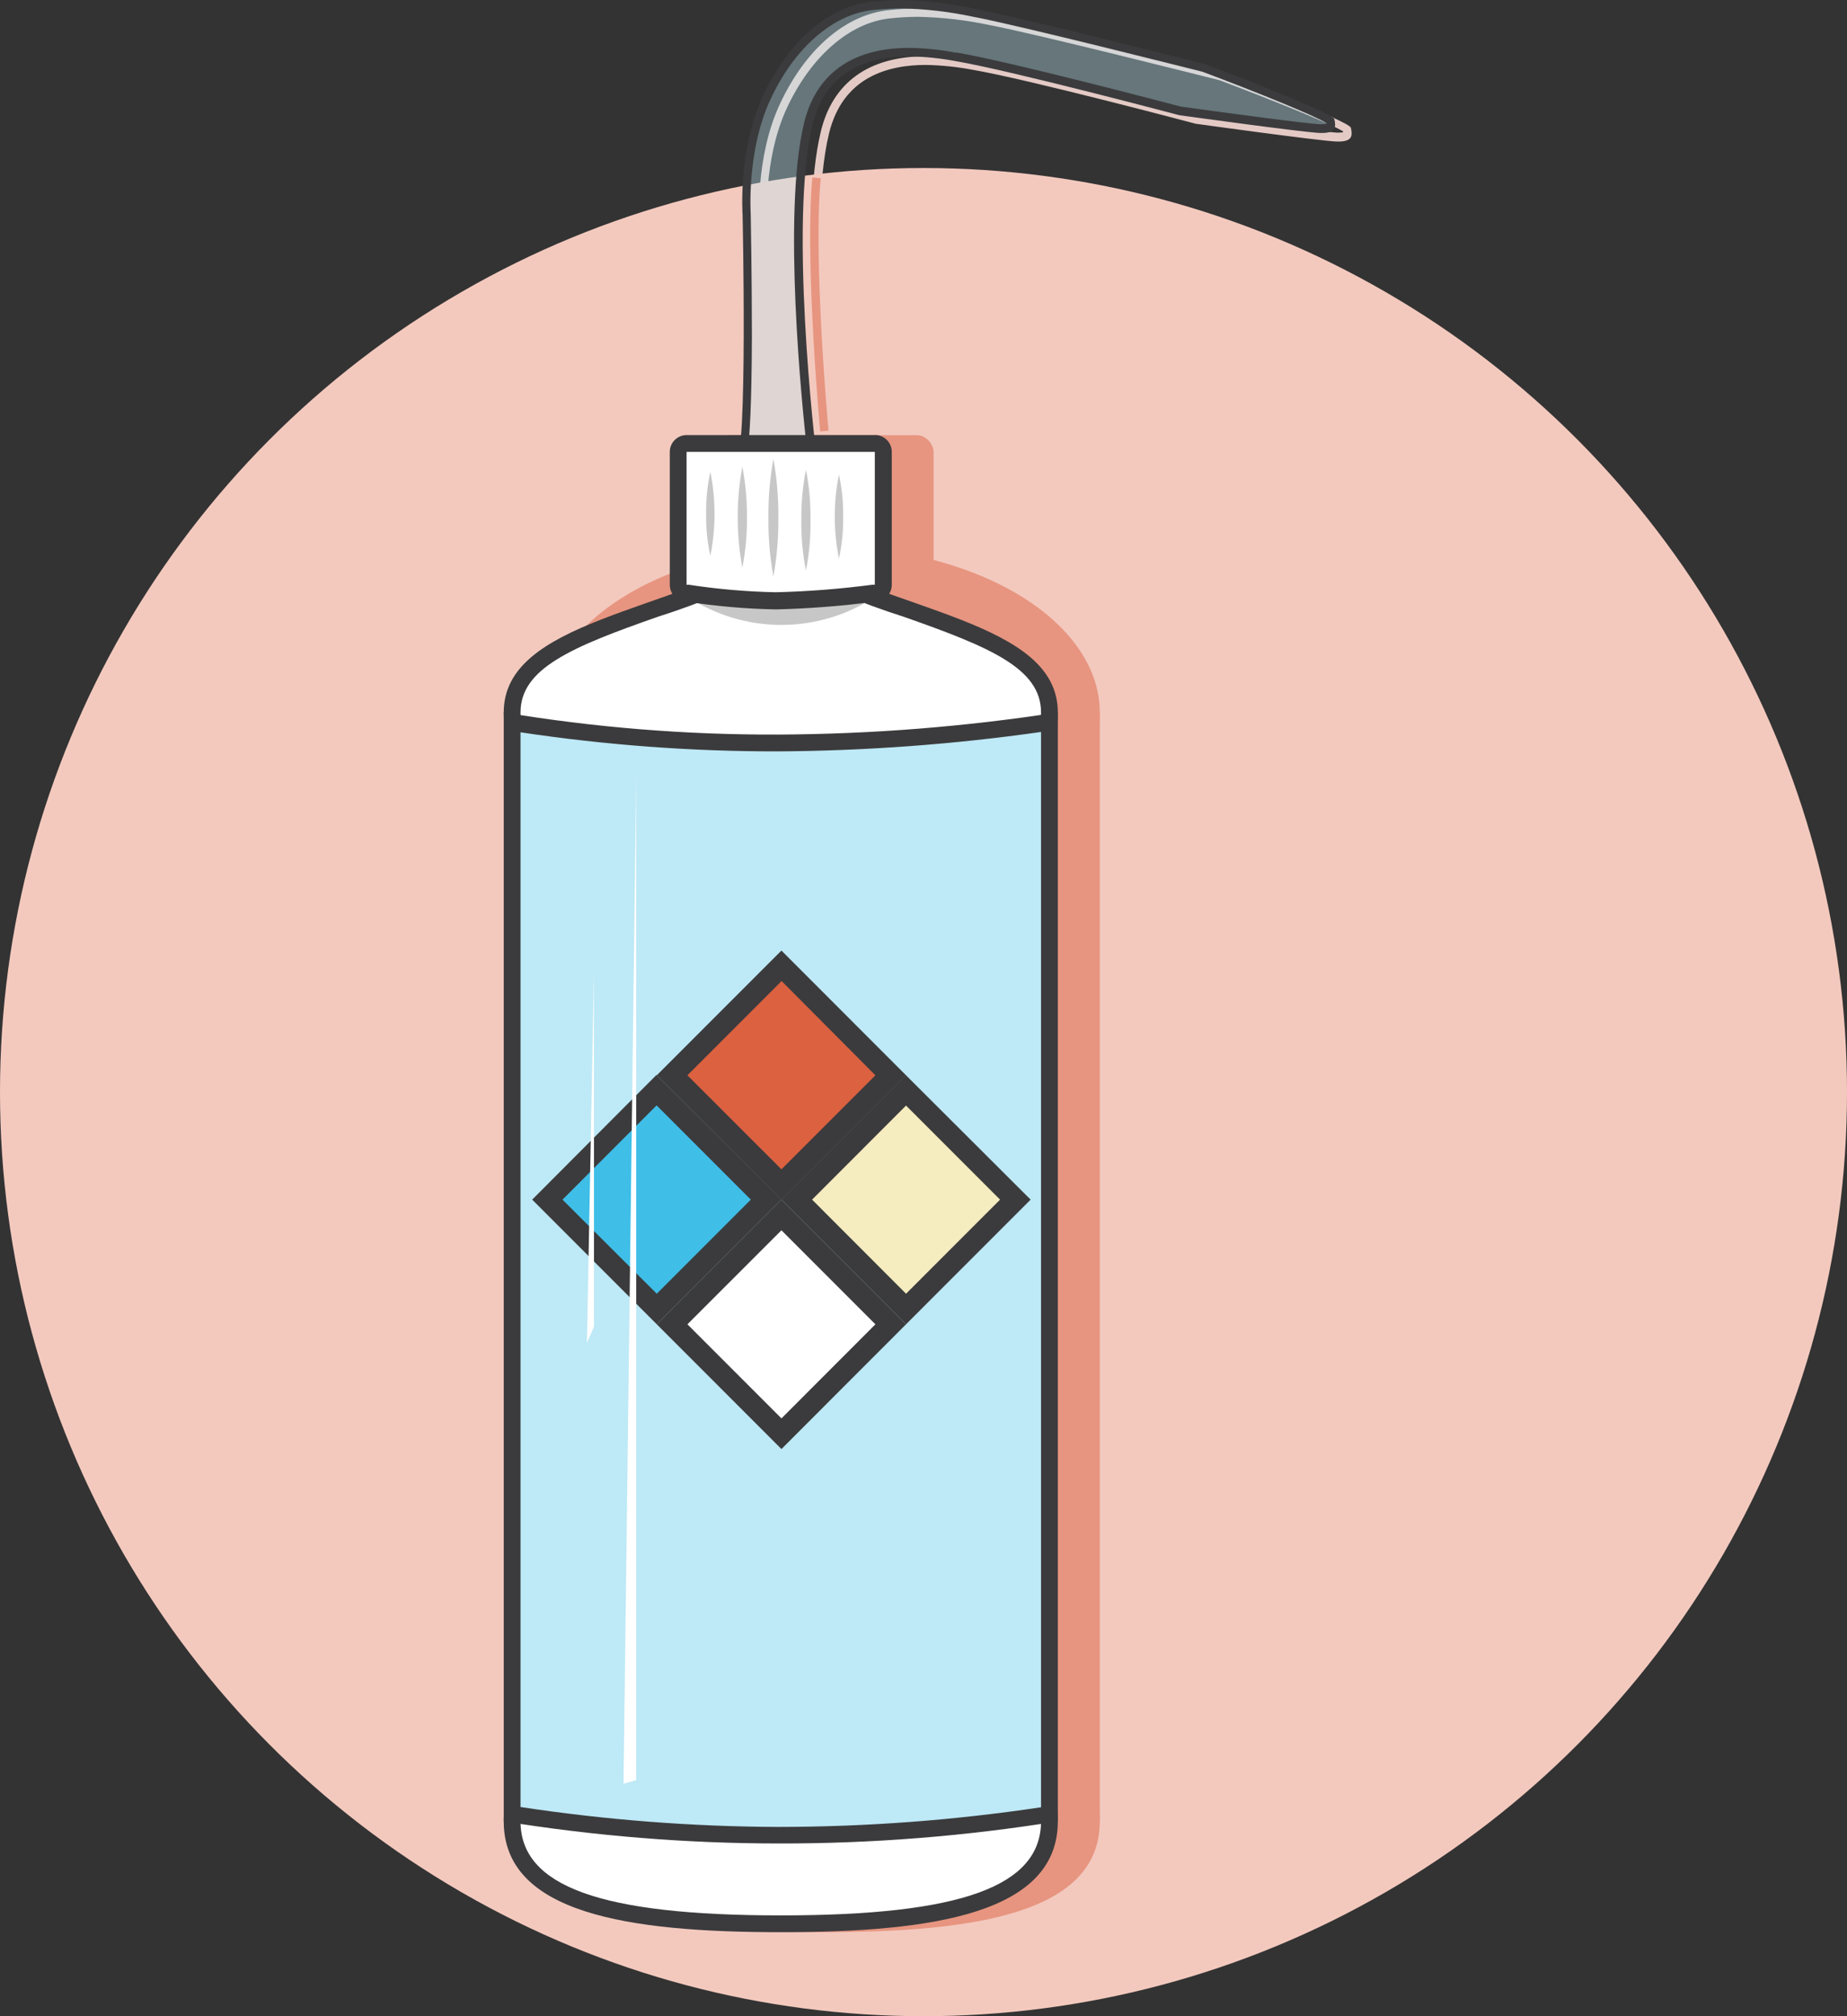 <?xml version="1.0" encoding="UTF-8"?>
<svg width="220px" height="240px" viewBox="0 0 220 240" version="1.1" xmlns="http://www.w3.org/2000/svg" xmlns:xlink="http://www.w3.org/1999/xlink">
    <rect x="0" y="0" width="220" height="240" fill="#333333" stroke="none"/>
    <!-- Generator: Sketch 54.1 (76490) - https://sketchapp.com -->
    <title>flowCleanDRAFT1</title>
    <desc>Created with Sketch.</desc>
    <g id="Page-1" stroke="none" stroke-width="1" fill="none" fill-rule="evenodd">
        <g id="flowCleanDRAFT1" transform="translate(-70, 0)">
            <path d="M179.34,2 C182.232,2.058 185.112,2.393 187.94,3 C193.28,4 214.01,9.24 215.23,9.54 C221.63,11.94 228.66,14.79 229.99,15.65 C229.984,15.676 229.984,15.704 229.99,15.73 C229.804,15.776 229.612,15.796 229.42,15.79 L229.25,15.79 C227.76,15.74 217.75,14.4 212.61,13.68 C211.19,13.31 192.54,8.38 185.98,7.26 L185.81,7.26 C183.983,6.913 182.129,6.725 180.27,6.7 C173.5,6.7 169.17,9.8 167.76,15.7 C165.19,26.36 167.53,49.35 168.12,54.56 L161.6,54.98 C162.014,53.505 162.236,51.982 162.26,50.45 L162.26,50.09 L162.26,49.98 L161.38,26.49 C161.38,26.42 160.87,18.99 163.73,12.85 C166.59,6.71 171.21,2.69 176,2.19 C177.109,2.068 178.224,2.004 179.34,2 L179.34,2 Z M179.34,1 C178.187,1.006 177.036,1.073 175.89,1.2 C170.64,1.74 165.89,5.95 162.89,12.39 C159.89,18.83 160.45,26.53 160.45,26.53 L161.3,50 C161.17,51.94 161.05,55.41 159.61,56.1 L169.24,55.47 C169.01,53.73 165.97,27.4 168.74,15.91 C170.38,9.13 175.8,7.73 180.28,7.73 C182.139,7.764 183.993,7.955 185.82,8.3 C192.53,9.45 212.42,14.73 212.42,14.73 C212.42,14.73 227.28,16.79 229.22,16.85 L229.43,16.85 C231.16,16.85 231.09,16.06 230.91,15.22 C230.73,14.38 215.53,8.65 215.53,8.65 C215.53,8.65 193.7,3.14 188.13,2.08 C185.241,1.439 182.298,1.077 179.34,1 Z" id="Shape" fill="#E4CAC5" fill-rule="nonzero"></path>
            <circle id="Oval" fill="#F3C9BE" fill-rule="nonzero" cx="180" cy="130" r="110"></circle>
            <ellipse id="Oval" fill="#E79580" fill-rule="nonzero" cx="168" cy="84.8" rx="33" ry="19.8"></ellipse>
            <path d="M201,216.8 C201,205.86 186.23,197 168,197 C149.77,197 135,205.86 135,216.8 C135,227.74 149.77,230 168,230 C186.23,230 201,227.74 201,216.8 Z" id="Path" fill="#E79580" fill-rule="nonzero"></path>
            <path d="M201,216.8 C189.993,218.578 178.86,219.461 167.71,219.44 C156.754,219.432 145.816,218.549 135,216.8 L135,84.8 C145.809,86.6 156.752,87.484 167.71,87.44 C178.857,87.387 189.984,86.505 201,84.8 L201,216.8 Z" id="Path" fill="#E79580" fill-rule="nonzero"></path>
            <rect id="Rectangle" fill="#E79580" fill-rule="nonzero" x="154.8" y="51.8" width="26.4" height="19.8" rx="1.98"></rect>
            <path d="M158.31,54.53 C159.24,50.74 159.17,37.11 158.92,25.53 C158.92,25.42 158.41,17.86 161.32,11.61 C164.32,5.2 168.91,1.23 173.94,0.7 C175.069,0.578 176.204,0.514 177.34,0.51 C180.254,0.582 183.154,0.934 186,1.56 C191.49,2.56 213.15,8.07 213.36,8.12 C220.06,10.63 227.54,13.66 228.36,14.41 C228.42,14.71 228.46,14.99 228.36,15.11 C228.26,15.23 228.09,15.34 227.36,15.34 L227.17,15.34 C225.28,15.28 210.57,13.24 210.42,13.22 C210.27,13.2 190.56,7.93 183.9,6.79 L183.74,6.79 C181.939,6.453 180.112,6.269 178.28,6.24 C171.77,6.24 167.61,9.24 166.28,14.81 C163.62,25.81 166.28,50.11 166.7,54.02 L158.31,54.53 Z" id="Path" fill="#BEE9F6" fill-rule="nonzero" opacity="0.37"></path>
            <path d="M177.34,1 C180.232,1.058 183.112,1.393 185.94,2 C191.28,3 212.01,8.24 213.23,8.54 C219.63,10.94 226.66,13.79 227.99,14.65 C227.984,14.676 227.984,14.704 227.99,14.73 C227.804,14.776 227.612,14.796 227.42,14.79 L227.25,14.79 C225.76,14.74 215.75,13.4 210.61,12.68 C209.19,12.31 190.54,7.38 183.98,6.26 L183.81,6.26 C181.983,5.913 180.129,5.725 178.27,5.7 C171.5,5.7 167.17,8.8 165.76,14.7 C163.19,25.36 165.53,48.35 166.12,53.56 L159,54 C159.31,52.09 159.53,48.21 159.56,40.07 C159.56,32.84 159.42,25.6 159.42,25.52 L159.42,25.47 C159.42,25.4 158.91,17.97 161.77,11.83 C164.63,5.69 169.21,1.69 174,1.19 C175.109,1.068 176.224,1.004 177.34,1 L177.34,1 Z M177.34,6.9000361e-15 C176.187,0.006 175.036,0.073 173.89,0.2 C168.64,0.74 163.89,4.95 160.89,11.39 C157.89,17.83 158.45,25.53 158.45,25.53 C158.45,25.53 159.08,54.39 157.64,55.08 L167.27,54.45 C167.04,52.71 164,26.38 166.77,14.89 C168.41,8.11 173.83,6.71 178.31,6.71 C180.169,6.744 182.023,6.935 183.85,7.28 C190.56,8.43 210.45,13.71 210.45,13.71 C210.45,13.71 225.31,15.77 227.25,15.83 L227.46,15.83 C229.19,15.83 229.12,15.04 228.94,14.2 C228.76,13.36 213.56,7.63 213.56,7.63 C213.56,7.63 191.73,2.12 186.16,1.06 C183.261,0.424 180.307,0.069 177.34,-3.55271368e-15 L177.34,6.9000361e-15 Z" id="Shape" fill="#3B3B3D" fill-rule="nonzero"></path>
            <path d="M163,103.6 C145.35,103.6 131,95.17 131,84.8 C131,78.45 138.87,75.69 148,72.49 C153.1,70.7 158.37,68.85 163,66.16 C167.64,68.85 172.91,70.7 178,72.49 C187.12,75.69 195,78.49 195,84.8 C195,95.17 180.65,103.6 163,103.6 Z" id="Path" fill="#FFFFFF" fill-rule="nonzero"></path>
            <path d="M163,67.31 C167.705,69.776 172.617,71.824 177.68,73.43 C187.83,77 194,79.54 194,84.8 C194,89.36 190.91,93.72 185.31,97.09 C179.38,100.64 171.46,102.6 163,102.6 C154.54,102.6 146.62,100.6 140.69,97.09 C135.09,93.72 132,89.36 132,84.8 C132,79.54 138.17,76.99 148.32,73.43 C153.383,71.824 158.295,69.776 163,67.31 L163,67.31 Z M163,65 C149.8,72.92 130,73.86 130,84.8 C130,95.74 144.77,104.6 163,104.6 C181.23,104.6 196,95.74 196,84.8 C196,73.86 176.2,72.92 163,65 Z" id="Shape" fill="#3B3B3D" fill-rule="nonzero"></path>
            <path d="M151.85,71 C158.648,75.518 167.492,75.518 174.29,71 C174.29,71 161.11,72.28 151.85,71 Z" id="Path" fill="#C7C7C7" fill-rule="nonzero"></path>
            <path d="M163,229 C140.87,229 131,225.24 131,216.8 C131,206.43 145.35,198 163,198 C180.65,198 195,206.43 195,216.8 C195,225.24 185.13,229 163,229 Z" id="Path" fill="#FFFFFF" fill-rule="nonzero"></path>
            <path d="M163,199 C171.46,199 179.38,201 185.31,204.51 C190.91,207.88 194,212.24 194,216.8 C194,224.55 184.44,228 163,228 C141.56,228 132,224.55 132,216.8 C132,212.24 135.09,207.88 140.69,204.51 C146.62,201 154.54,199 163,199 L163,199 Z M163,197 C144.77,197 130,205.86 130,216.8 C130,227.74 144.77,230 163,230 C181.23,230 196,227.74 196,216.8 C196,205.86 181.23,197 163,197 Z" id="Shape" fill="#3B3B3D" fill-rule="nonzero"></path>
            <path d="M162.71,218.44 C152.093,218.434 141.493,217.619 131,216 L131,86 C141.49,87.639 152.092,88.458 162.71,88.45 C173.517,88.392 184.308,87.574 195,86 L195,216 C184.314,217.633 173.52,218.449 162.71,218.44 L162.71,218.44 Z" id="Path" fill="#BEE9F6" fill-rule="nonzero"></path>
            <path d="M194,87.13 L194,215.13 C183.642,216.68 173.183,217.462 162.71,217.47 C152.429,217.433 142.165,216.64 132,215.1 L132,87.17 C142.165,88.697 152.431,89.456 162.71,89.44 C173.18,89.375 183.634,88.603 194,87.13 L194,87.13 Z M196,84.8 C184.984,86.505 173.857,87.387 162.71,87.44 C151.752,87.484 140.809,86.6 130,84.8 L130,216.8 C140.816,218.549 151.754,219.432 162.71,219.44 C173.86,219.461 184.993,218.578 196,216.8 L196,84.8 L196,84.8 Z" id="Shape" fill="#3B3B3D" fill-rule="nonzero"></path>
            <path d="M162.42,71.52 C158.91,71.453 155.409,71.149 151.94,70.61 L151.78,70.61 C151.228,70.61 150.78,70.162 150.78,69.61 L150.78,53.78 C150.78,53.228 151.228,52.78 151.78,52.78 L174.22,52.78 C174.772,52.78 175.22,53.228 175.22,53.78 L175.22,69.62 C175.22,70.172 174.772,70.62 174.22,70.62 L174.09,70.62 C170.219,71.127 166.323,71.428 162.42,71.52 Z" id="Path" fill="#FFFFFF" fill-rule="nonzero"></path>
            <path d="M174.2,53.8 L174.2,69.6 L174.07,69.6 L173.94,69.6 C170.112,70.104 166.26,70.405 162.4,70.5 C158.944,70.429 155.497,70.131 152.08,69.61 L151.78,69.61 L151.78,53.79 L174.2,53.79 L174.2,53.8 Z M174.2,51.79 L151.78,51.79 C150.675,51.79 149.78,52.685 149.78,53.79 L149.78,69.62 C149.78,70.725 150.675,71.62 151.78,71.62 C155.302,72.166 158.857,72.474 162.42,72.54 C166.367,72.445 170.306,72.138 174.22,71.62 C175.325,71.62 176.22,70.725 176.22,69.62 L176.22,53.78 C176.22,52.675 175.325,51.78 174.22,51.78 L174.2,51.79 Z" id="Shape" fill="#3B3B3D" fill-rule="nonzero"></path>
            <path d="M168.19,51.31 C168.19,51.31 166.33,31.22 167.26,21.17" id="Path" stroke="#E79580"></path>
            <path d="M154.61,56.17 C155.277,59.47 155.277,62.87 154.61,66.17 C154.251,64.528 154.083,62.85 154.11,61.17 C154.083,59.49 154.251,57.812 154.61,56.17 L154.61,56.17 Z" id="Path" fill="#C7C7C7" fill-rule="nonzero"></path>
            <path d="M162.12,54.63 C162.539,56.939 162.737,59.283 162.71,61.63 C162.738,63.977 162.54,66.321 162.12,68.63 C161.7,66.321 161.502,63.977 161.53,61.63 C161.503,59.283 161.701,56.939 162.12,54.63 L162.12,54.63 Z" id="Path" fill="#C7C7C7" fill-rule="nonzero"></path>
            <path d="M166,55.91 C166.388,57.886 166.569,59.897 166.54,61.91 C166.569,63.923 166.388,65.934 166,67.91 C165.604,65.935 165.42,63.924 165.45,61.91 C165.425,59.896 165.609,57.885 166,55.91 L166,55.91 Z" id="Path" fill="#C7C7C7" fill-rule="nonzero"></path>
            <path d="M169.93,56.49 C170.289,58.132 170.456,59.81 170.43,61.49 C170.457,63.17 170.29,64.848 169.93,66.49 C169.263,63.19 169.263,59.79 169.93,56.49 Z" id="Path" fill="#C7C7C7" fill-rule="nonzero"></path>
            <path d="M158.42,55.56 C158.806,57.536 158.99,59.547 158.97,61.56 C158.995,63.574 158.811,65.585 158.42,67.56 C157.687,63.594 157.687,59.526 158.42,55.56 L158.42,55.56 Z" id="Path" fill="#C7C7C7" fill-rule="nonzero"></path>
            <rect id="Rectangle" fill="#DC6140" fill-rule="nonzero" transform="translate(163.079, 127.956) rotate(-45) translate(-163.079, -127.956) " x="153.874" y="118.751" width="18.41" height="18.41"></rect>
            <path d="M163.08,116.76 L174.27,128 L163.08,139.19 L151.88,128 L163.08,116.8 L163.08,116.76 Z M163.08,113.15 L148.23,128 L163.08,142.84 L177.92,128 L163.08,113.15 L163.08,113.15 Z" id="Shape" fill="#3B3B3D" fill-rule="nonzero"></path>
            <rect id="Rectangle" fill="#F5ECBF" fill-rule="nonzero" transform="translate(177.923, 142.789) rotate(-45) translate(-177.923, -142.789) " x="168.718" y="133.584" width="18.41" height="18.41"></rect>
            <path d="M177.92,131.6 L189.12,142.8 L177.92,154 L166.73,142.8 L177.92,131.6 L177.92,131.6 Z M177.92,127.96 L163.08,142.8 L177.92,157.64 L192.76,142.8 L177.92,128 L177.92,127.96 Z" id="Shape" fill="#3B3B3D" fill-rule="nonzero"></path>
            <rect id="Rectangle" fill="#3FBEE7" fill-rule="nonzero" transform="translate(148.229, 142.793) rotate(-45) translate(-148.229, -142.793) " x="139.024" y="133.588" width="18.41" height="18.41"></rect>
            <path d="M148.23,131.6 L159.43,142.8 L148.23,154 L137,142.8 L148.19,131.6 L148.23,131.6 Z M148.19,127.96 L133.39,142.8 L148.23,157.64 L163.08,142.8 L148.23,128 L148.19,127.96 Z" id="Shape" fill="#3B3B3D" fill-rule="nonzero"></path>
            <rect id="Rectangle" fill="#FFFFFF" fill-rule="nonzero" transform="translate(163.073, 157.65) rotate(-45) translate(-163.073, -157.65) " x="153.868" y="148.445" width="18.41" height="18.41"></rect>
            <path d="M163.08,146.45 L174.27,157.64 L163.08,168.84 L151.88,157.64 L163.08,146.45 L163.08,146.45 Z M163.08,142.8 L148.23,157.64 L163.08,172.49 L177.92,157.64 L163.08,142.8 L163.08,142.8 Z" id="Shape" fill="#3B3B3D" fill-rule="nonzero"></path>
            <polygon id="Path" fill="#FFFFFF" fill-rule="nonzero" points="145.78 92.3 145.78 211.9 144.27 212.33"></polygon>
            <polygon id="Path" fill="#FFFFFF" fill-rule="nonzero" points="140.75 157.91 140.75 115.63 139.91 159.87"></polygon>
            <rect id="Rectangle" x="0" y="0" width="360" height="240"></rect>
        </g>
    </g>
</svg>
